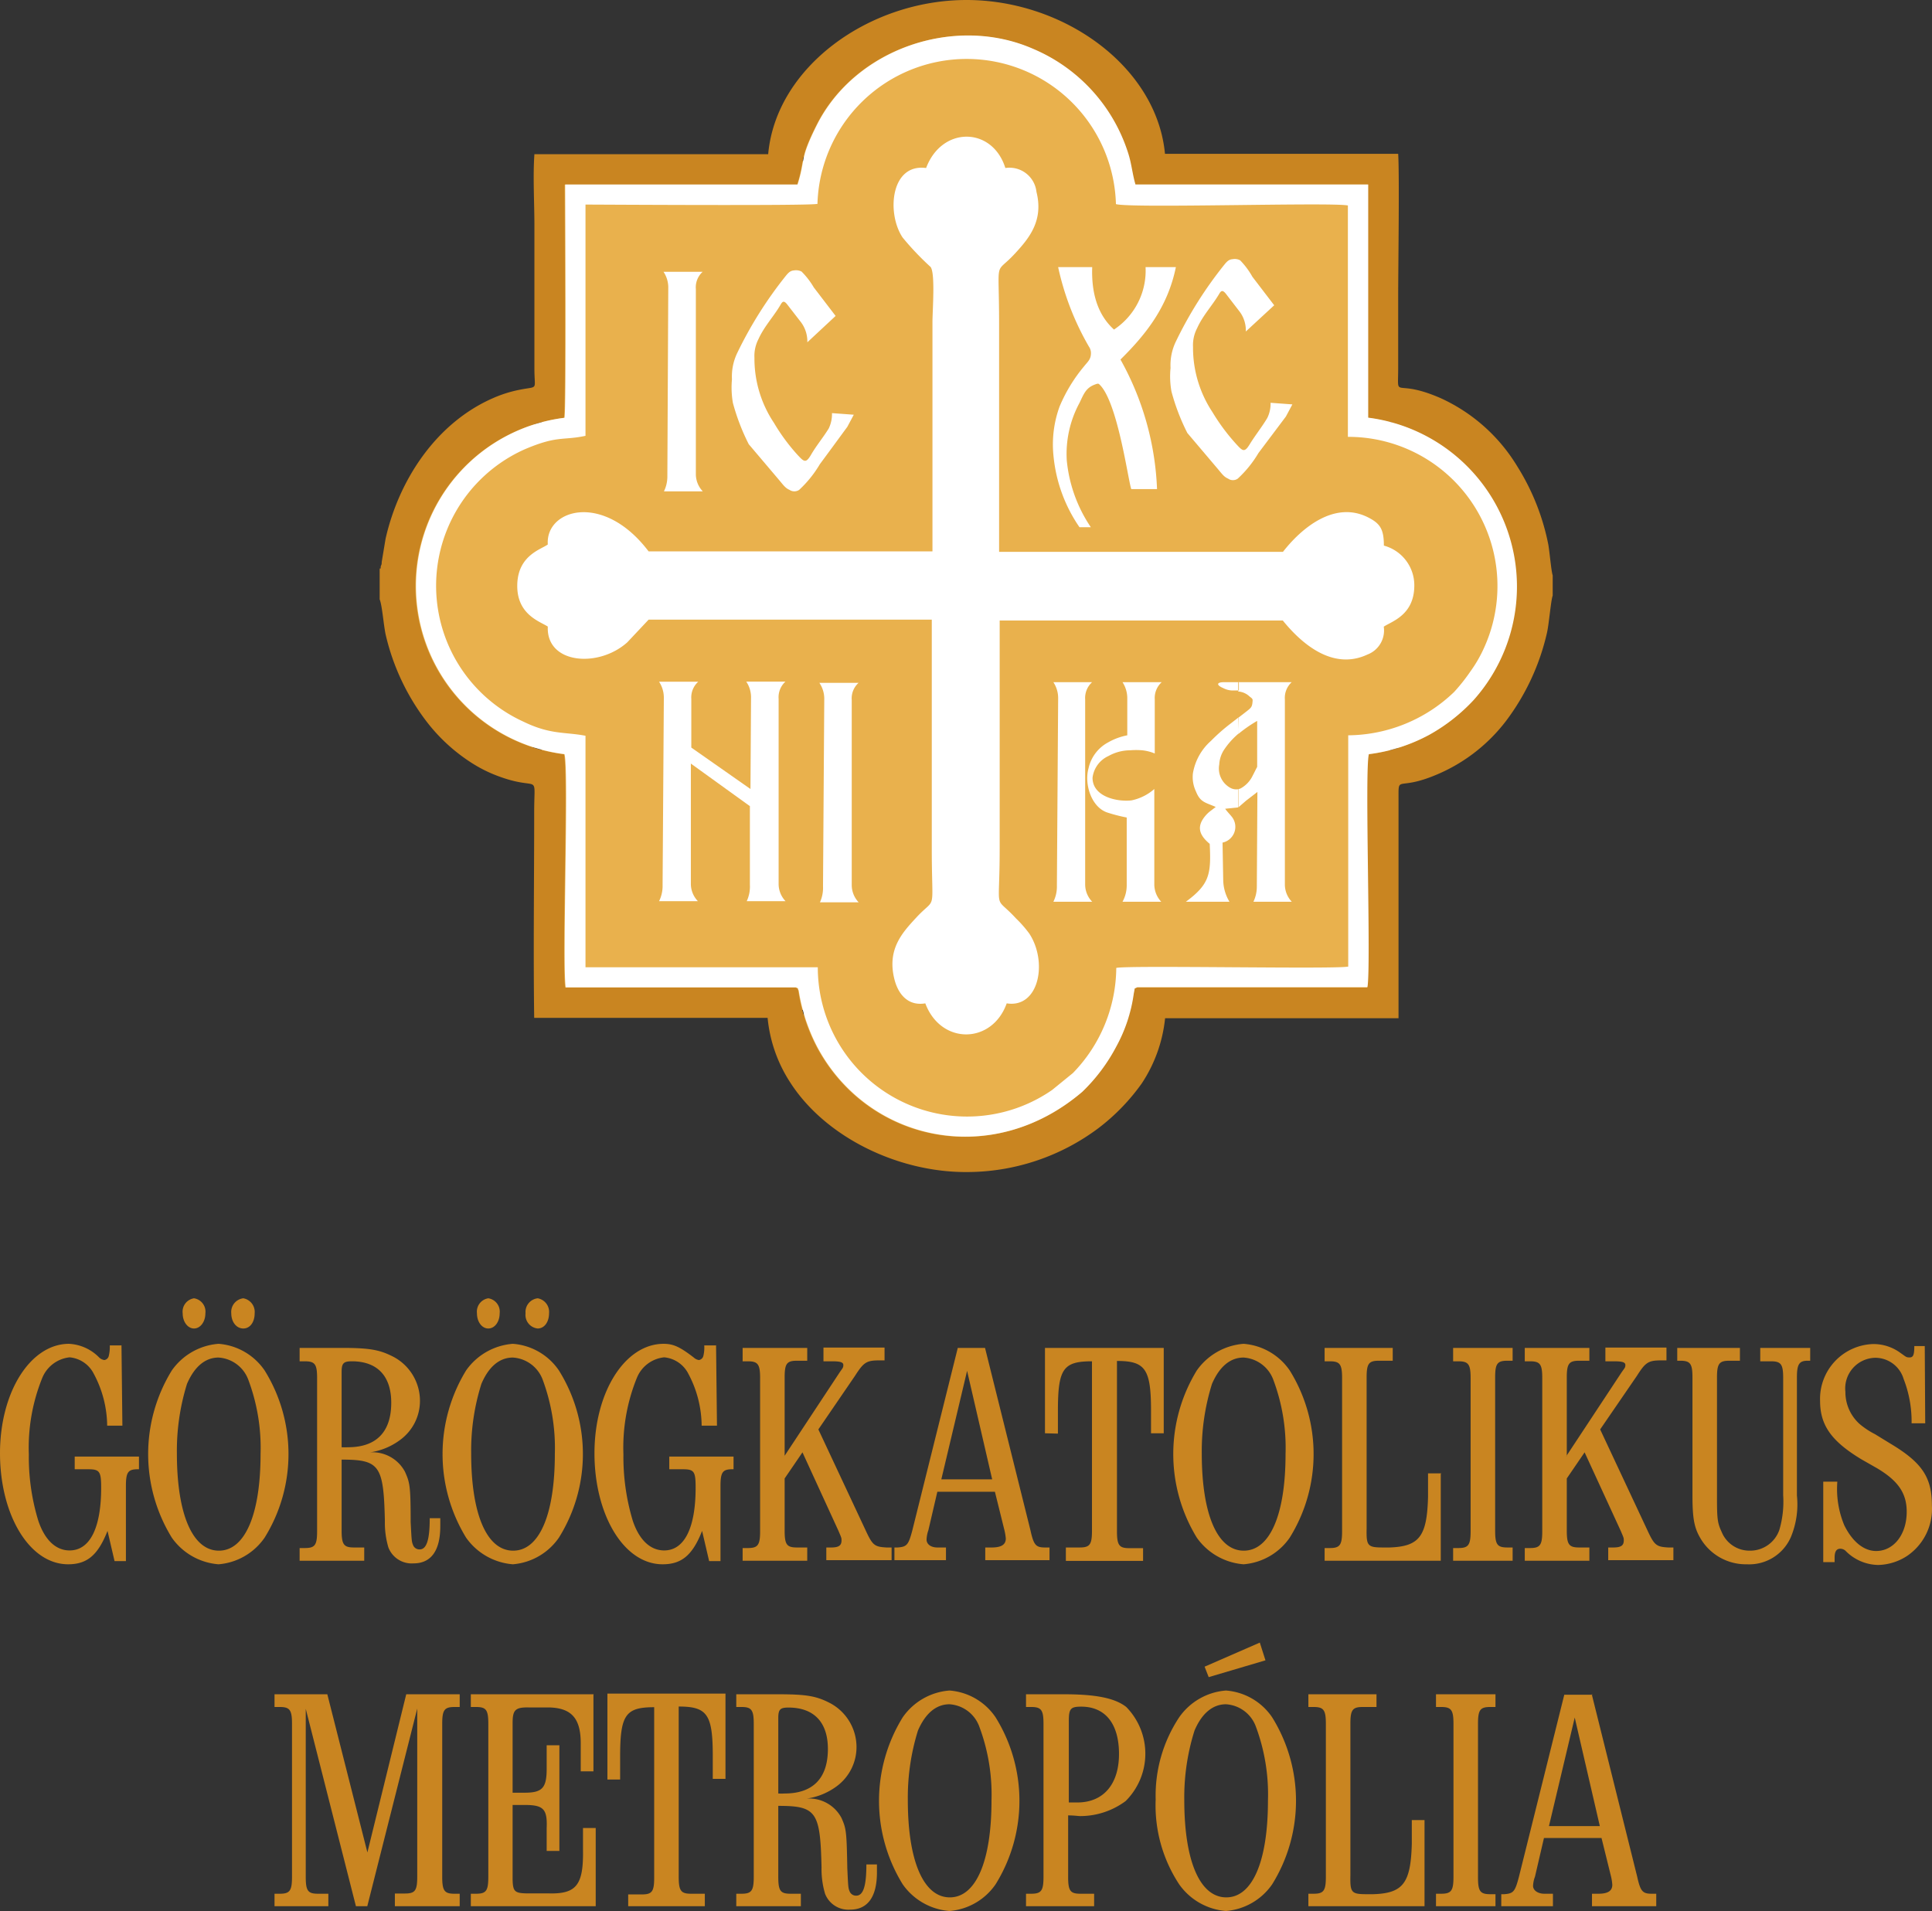<?xml version="1.0" encoding="UTF-8" standalone="no"?>
<svg
   xmlns:dc="http://purl.org/dc/elements/1.1/"
   xmlns:cc="http://creativecommons.org/ns#"
   xmlns:rdf="http://www.w3.org/1999/02/22-rdf-syntax-ns#"
   xmlns:svg="http://www.w3.org/2000/svg"
   xmlns="http://www.w3.org/2000/svg"
   xmlns:sodipodi="http://sodipodi.sourceforge.net/DTD/sodipodi-0.dtd"
   xmlns:inkscape="http://www.inkscape.org/namespaces/inkscape"
   id="Layer_1"
   data-name="Layer 1"
   viewBox="0 0 170.168 168.33"
   version="1.1"
   sodipodi:docname="logo.svg"
   width="170.168"
   height="168.33"
   inkscape:version="1.0.1 (3bc2e813f5, 2020-09-07)">
  <rect x="0" y="0" width="170.168" height="168.33" fill="#333333" stroke="none"/>
  <sodipodi:namedview
     pagecolor="#ffffff"
     bordercolor="#666666"
     borderopacity="1"
     objecttolerance="10"
     gridtolerance="10"
     guidetolerance="10"
     inkscape:pageopacity="0"
     inkscape:pageshadow="2"
     inkscape:window-width="1581"
     inkscape:window-height="927"
     id="namedview37"
     showgrid="false"
     inkscape:zoom="0.87303565"
     inkscape:cx="85.055024"
     inkscape:cy="74.855007"
     inkscape:window-x="56"
     inkscape:window-y="27"
     inkscape:window-maximized="0"
     inkscape:current-layer="Layer_1" />
  <defs
     id="defs4">
    <style
       id="style2">.cls-1{fill:#e9b14d;}.cls-1,.cls-2,.cls-3{fill-rule:evenodd;}.cls-2{fill:#c98521;}.cls-3{fill:#fff;}</style>
  </defs>
  <g
     id="g879"
     transform="translate(-510.22,-346.09)">
    <path
       class="cls-1"
       d="m 581,360.26 c -0.81,0.2 -21.67,0.07 -23.06,0.07 v 23 c -2.19,0.46 -1.84,-0.06 -5,1.29 a 14.33,14.33 0 0 0 -0.08,26.1 c 2.57,1.24 3.11,0.95 5.06,1.33 l 0.86,23 H 581 c 0.14,5.76 3.22,9.91 8.39,12.18 A 14.33,14.33 0 0 0 603.44,446 l 2,-1.62 a 12.67,12.67 0 0 0 4.16,-9.23 c 1.07,-0.27 21.88,0.14 23.07,-0.13 V 412 a 12.81,12.81 0 0 0 9.3,-4.16 18.23,18.23 0 0 0 1.56,-2 13.71,13.71 0 0 0 1.32,-2.29 c 4.15,-8.64 -1,-20.06 -12.18,-20.21 v -23 c -1.58,-0.32 -21.58,0.28 -23.07,-0.13 -0.14,-7.9 -6.34,-13.38 -14.31,-13.38 -7.97,0 -14.18,5.53 -14.29,13.43 z"
       id="path6" />
    <path
       class="cls-2"
       d="m 630.74,412.53 c -0.39,1.35 0.2,18.79 -0.12,20.54 h -20.27 c -0.33,0.17 -0.18,-0.06 -0.31,0.56 a 13.4,13.4 0 0 1 -1.53,4.64 15.86,15.86 0 0 1 -3,4 c -8,6.83 -18.89,4.37 -23.33,-3.91 a 15.85,15.85 0 0 1 -1.65,-5 c -0.14,-0.31 0,-0.14 -0.24,-0.28 H 560 c -0.32,-2 0.3,-19.16 -0.11,-20.55 a 14.93,14.93 0 0 1 0,-29.63 c 0.17,-0.76 0.06,-19.27 0.06,-20.54 h 20.48 c 0.73,-2.32 0.14,-2.15 1.72,-5.29 3.37,-6.68 12.1,-9.68 19,-6.68 a 14.85,14.85 0 0 1 8.36,9.09 c 0.34,1 0.39,1.92 0.68,2.87 h 20.49 v 20.54 a 15,15 0 0 1 9.3,24.86 14.91,14.91 0 0 1 -9.23,4.78 z m -87.08,-16.3 v 2.65 c 0.23,0.57 0.35,2.34 0.54,3.16 a 20,20 0 0 0 3.61,7.63 15.56,15.56 0 0 0 3.89,3.58 12.09,12.09 0 0 0 2.44,1.22 c 3.7,1.37 3.13,-0.5 3.13,3.15 0,5.94 -0.08,12.28 0,18.13 h 20.56 a 12.6,12.6 0 0 0 2,5.7 c 3.08,4.79 9.43,7.88 15.46,7.88 a 19.35,19.35 0 0 0 11.71,-3.89 18.22,18.22 0 0 0 3.78,-3.91 12.73,12.73 0 0 0 2.06,-5.75 h 20.56 v -19.31 c 0,-2.12 -0.13,-0.76 3,-2 a 15,15 0 0 0 6.48,-4.89 20.41,20.41 0 0 0 3.6,-7.77 c 0.17,-0.74 0.34,-2.83 0.5,-3.26 v -1.78 c -0.13,-0.35 -0.28,-2.18 -0.4,-2.78 a 20.33,20.33 0 0 0 -2.72,-6.82 15.29,15.29 0 0 0 -6.73,-6 c -4.19,-1.84 -3.77,0.25 -3.76,-2.61 v -6.31 c 0,-2.63 0.12,-10.65 0,-12.61 h -20.54 c -0.72,-7.66 -8.88,-13.55 -17.48,-13.55 -8.6,0 -16.78,5.91 -17.47,13.58 h -20.59 c -0.14,1.92 0,4.31 0,6.29 v 12.63 c 0,1.92 0.38,1.5 -1.24,1.82 a 11,11 0 0 0 -2.36,0.73 c -5,2.16 -8.33,7.17 -9.51,12.41 l -0.34,2.05 c 0,0.11 0,0.2 -0.06,0.31 -0.06,0.11 0,0.43 -0.07,0.21 z"
       id="path8" />
    <path
       class="cls-3"
       d="m 582.22,364.07 a 13.15,13.15 0 0 1 26.29,0 c 1.37,0.38 19,-0.18 20.43,0.12 v 20.38 a 13.14,13.14 0 0 1 12,18.57 11.75,11.75 0 0 1 -1.22,2.11 16.22,16.22 0 0 1 -1.42,1.79 13.62,13.62 0 0 1 -9.33,3.82 v 20.37 c -1.1,0.25 -19.44,-0.13 -20.43,0.12 a 13.43,13.43 0 0 1 -3.82,9.26 l -1.83,1.49 A 13.15,13.15 0 0 1 582.25,431.29 H 561.79 V 410.9 c -1.8,-0.35 -3.07,-0.08 -5.44,-1.23 a 13.16,13.16 0 0 1 0.08,-24 c 2.9,-1.24 3.35,-0.76 5.36,-1.19 v -20.37 c 1.27,0 19.66,0.12 20.41,-0.06 z m 48.57,48.45 a 15.21,15.21 0 0 0 5.31,-1.7 15.91,15.91 0 0 0 3.92,-3.07 15,15 0 0 0 -9.29,-24.87 v -20.54 h -20.5 c -0.29,-1 -0.34,-1.88 -0.68,-2.88 a 14.83,14.83 0 0 0 -8.36,-9.08 c -6.88,-3 -15.61,0 -19,6.68 -1.58,3.14 -1,3 -1.72,5.28 H 560 c 0,1.28 0.11,19.79 -0.06,20.55 a 14.93,14.93 0 0 0 0,29.63 c 0.41,1.38 -0.21,18.57 0.11,20.54 h 20.28 c 0.29,0.15 0.1,0 0.24,0.28 a 16,16 0 0 0 1.65,5 c 4.44,8.28 15.35,10.74 23.33,3.92 a 15.63,15.63 0 0 0 3,-4 13.47,13.47 0 0 0 1.53,-4.64 c 0.13,-0.62 0,-0.39 0.31,-0.57 h 20.27 c 0.34,-1.73 -0.26,-19.17 0.13,-20.53 z"
       id="path10" />
    <path
       class="cls-3"
       d="m 591.79,360.89 c -3.13,-0.42 -3.49,4 -2.07,6.12 a 24.81,24.81 0 0 0 2.46,2.59 c 0.43,0.52 0.17,3.88 0.17,4.85 v 20.21 h -25 c -4,-5.28 -9.1,-3.7 -8.88,-0.61 -0.57,0.43 -2.64,0.94 -2.69,3.56 -0.05,2.62 2,3.22 2.69,3.67 -0.15,3.3 4.46,3.67 7,1.39 l 1.88,-2 h 24.94 v 20.11 c 0,6 0.47,4.14 -1.39,6.16 -1.2,1.3 -2.57,2.77 -1.9,5.41 0.32,1.28 1.17,2.38 2.72,2.12 1.37,3.67 5.88,3.62 7.17,0 2.82,0.45 3.64,-3.6 2,-6.13 a 10.37,10.37 0 0 0 -1.18,-1.35 c -2,-2.18 -1.44,-0.22 -1.44,-6.1 v -20.14 h 24.94 c 1.62,2 4.37,4.43 7.44,3 a 2.27,2.27 0 0 0 1.45,-2.46 c 0.68,-0.46 2.65,-1 2.69,-3.55 a 3.62,3.62 0 0 0 -2.68,-3.59 c 0,-1.4 -0.3,-1.92 -1.32,-2.45 -3,-1.58 -5.94,0.91 -7.57,3 h -25 v -20.13 c 0,-6 -0.45,-4.14 1.4,-6.15 1.29,-1.39 2.52,-2.93 1.89,-5.43 a 2.39,2.39 0 0 0 -2.74,-2.1 c -1.13,-3.64 -5.58,-3.72 -6.98,0 z"
       id="path12" />
    <path
       class="cls-3"
       d="m 581.9,371.41 1.92,2.51 -2.49,2.32 a 2.83,2.83 0 0 0 -0.54,-1.74 l -1.2,-1.55 c -0.33,-0.44 -0.46,-0.3 -0.63,0 -0.58,1 -1.43,1.89 -1.93,3 a 3.22,3.22 0 0 0 -0.36,1.65 10.2,10.2 0 0 0 1.72,5.74 17.1,17.1 0 0 0 2.06,2.8 c 0.58,0.62 0.74,0.81 1.21,0 0.47,-0.81 1.1,-1.56 1.56,-2.32 a 2.94,2.94 0 0 0 0.28,-1.34 l 1.92,0.14 -0.57,1.07 c -0.81,1.1 -1.61,2.2 -2.42,3.29 a 10,10 0 0 1 -1.82,2.26 0.76,0.76 0 0 1 -0.85,0 c -0.33,-0.14 -0.49,-0.35 -0.87,-0.81 l -2.72,-3.21 a 18.82,18.82 0 0 1 -1.4,-3.65 8,8 0 0 1 -0.08,-2.07 4.77,4.77 0 0 1 0.49,-2.37 35.57,35.57 0 0 1 4.26,-6.75 c 0.29,-0.36 0.46,-0.45 0.72,-0.47 a 1.05,1.05 0 0 1 0.66,0.1 6.88,6.88 0 0 1 1.08,1.4 z"
       id="path14" />
    <path
       class="cls-3"
       d="m 568.7,389.37 h 3.42 a 2.2,2.2 0 0 1 -0.61,-1.5 v -16.32 a 1.84,1.84 0 0 1 0.6,-1.52 h -3.45 a 2.48,2.48 0 0 1 0.42,1.46 L 569,388 a 3,3 0 0 1 -0.3,1.37 z"
       id="path16" />
    <path
       class="cls-3"
       d="m 582.44,425.57 h 3.41 a 2.21,2.21 0 0 1 -0.61,-1.5 v -16.32 a 1.84,1.84 0 0 1 0.6,-1.51 h -3.45 a 2.49,2.49 0 0 1 0.43,1.46 l -0.11,16.46 a 3.09,3.09 0 0 1 -0.27,1.41 z"
       id="path18" />
    <path
       class="cls-3"
       d="m 568.27,425.47 h 3.42 a 2.21,2.21 0 0 1 -0.62,-1.5 v -10.62 l 5.2,3.75 v 6.95 a 3,3 0 0 1 -0.28,1.42 h 3.42 a 2.2,2.2 0 0 1 -0.61,-1.5 v -16.32 a 1.86,1.86 0 0 1 0.6,-1.52 h -3.45 a 2.48,2.48 0 0 1 0.42,1.46 l -0.05,8 -5.21,-3.65 v -4.28 a 1.86,1.86 0 0 1 0.61,-1.52 h -3.45 a 2.56,2.56 0 0 1 0.42,1.46 l -0.11,16.46 a 3,3 0 0 1 -0.31,1.41 z"
       id="path20" />
    <path
       class="cls-3"
       d="m 620.53,370.47 1.92,2.51 -2.5,2.31 a 2.76,2.76 0 0 0 -0.53,-1.73 l -1.2,-1.56 c -0.33,-0.43 -0.46,-0.29 -0.63,0 -0.59,1 -1.43,1.88 -1.93,3 a 3.22,3.22 0 0 0 -0.36,1.65 10.27,10.27 0 0 0 1.71,5.74 17.74,17.74 0 0 0 2.07,2.79 c 0.58,0.63 0.74,0.82 1.21,0.05 0.47,-0.77 1.1,-1.56 1.55,-2.32 a 2.82,2.82 0 0 0 0.29,-1.34 l 1.92,0.14 -0.57,1.07 -2.42,3.22 a 9.93,9.93 0 0 1 -1.82,2.25 0.74,0.74 0 0 1 -0.85,0 c -0.33,-0.14 -0.49,-0.35 -0.87,-0.81 l -2.72,-3.21 a 18.66,18.66 0 0 1 -1.4,-3.66 7.54,7.54 0 0 1 -0.08,-2.07 4.79,4.79 0 0 1 0.49,-2.37 35.18,35.18 0 0 1 4.26,-6.74 c 0.29,-0.36 0.46,-0.45 0.72,-0.47 a 1,1 0 0 1 0.66,0.1 6.88,6.88 0 0 1 1.08,1.45 z"
       id="path22" />
    <path
       class="cls-3"
       d="m 608.91,377.76 c 2.2,-2.18 4.15,-4.58 4.88,-8.14 h -2.67 a 6.22,6.22 0 0 1 -2.78,5.5 c -1.44,-1.3 -2,-3.21 -1.92,-5.5 h -3 a 24.1,24.1 0 0 0 2.71,7 1,1 0 0 1 0.18,0.56 c 0,0.57 -0.26,0.74 -0.6,1.17 a 13.86,13.86 0 0 0 -2.16,3.54 9.75,9.75 0 0 0 -0.53,4.45 13.26,13.26 0 0 0 2.28,6.19 h 1 a 12.65,12.65 0 0 1 -2.12,-5.89 9.44,9.44 0 0 1 1.12,-5.06 c 0.36,-0.74 0.54,-1.3 1.31,-1.6 0.16,-0.06 0.33,-0.14 0.42,-0.05 1.62,1.46 2.55,8.47 2.83,9.24 h 2.27 a 25.38,25.38 0 0 0 -3.22,-11.41 z"
       id="path24" />
    <path
       class="cls-3"
       d="m 603,425.52 h 3.42 a 2.21,2.21 0 0 1 -0.62,-1.5 V 407.7 a 1.88,1.88 0 0 1 0.61,-1.52 H 603 a 2.54,2.54 0 0 1 0.42,1.47 l -0.11,16.45 a 3,3 0 0 1 -0.31,1.42 z"
       id="path26" />
    <path
       class="cls-3"
       d="M 620.62,425.52 H 624 a 2.2,2.2 0 0 1 -0.61,-1.5 V 407.7 a 1.87,1.87 0 0 1 0.6,-1.52 h -4.71 V 407 a 1.61,1.61 0 0 1 1,0.44 c 0.3,0.23 0.29,0.22 0.25,0.58 -0.04,0.36 -0.16,0.45 -0.5,0.72 l -0.75,0.58 v 1.43 a 12.13,12.13 0 0 1 1.67,-1.16 v 4.05 0 c -0.14,0.26 -0.26,0.52 -0.39,0.76 a 2.52,2.52 0 0 1 -1.09,1.15 l -0.17,0.05 v 1.6 l 0.67,-0.58 1,-0.77 -0.05,8.29 a 3.11,3.11 0 0 1 -0.3,1.38 z m -1.31,-19.34 H 618 c -0.49,0 -0.71,0.18 -0.19,0.45 l 0.19,0.09 a 1.83,1.83 0 0 0 0.71,0.19 h 0.63 v -0.78 z m 0,3.1 -0.68,0.53 a 16.19,16.19 0 0 0 -1.75,1.54 4.9,4.9 0 0 0 -1.59,2.86 2.94,2.94 0 0 0 0.27,1.6 c 0.38,0.95 0.8,0.95 1.74,1.36 l -0.56,0.43 a 2.92,2.92 0 0 0 -0.58,0.66 c -0.56,0.88 -0.11,1.56 0.61,2.16 0.13,2.66 0,3.55 -2.1,5.1 h 3.84 a 3.83,3.83 0 0 1 -0.55,-1.88 l -0.06,-3.33 a 1.42,1.42 0 0 0 0.77,-2.33 c -0.14,-0.18 -0.33,-0.36 -0.54,-0.65 l 1.14,-0.12 v 0 -1.6 a 1.11,1.11 0 0 1 -0.78,-0.18 1.94,1.94 0 0 1 -0.88,-2 2.61,2.61 0 0 1 0.48,-1.38 6.79,6.79 0 0 1 1.18,-1.31 z"
       id="path28" />
    <path
       class="cls-3"
       d="m 609.09,425.52 h 3.41 a 2.25,2.25 0 0 1 -0.61,-1.5 v -8.43 a 4.4,4.4 0 0 1 -2,1 c -1.28,0.15 -3.45,-0.32 -3.44,-2 a 2.42,2.42 0 0 1 1.41,-1.91 3.92,3.92 0 0 1 1.9,-0.5 6.54,6.54 0 0 1 1.07,0 4,4 0 0 1 1.1,0.28 v -4.76 a 1.88,1.88 0 0 1 0.61,-1.52 h -3.45 a 2.61,2.61 0 0 1 0.42,1.47 c 0,1.07 0,2.14 0,3.21 a 5.46,5.46 0 0 0 -1.7,0.63 3.42,3.42 0 0 0 -1.71,2.26 c -0.4,1.39 0.24,3.49 1.71,3.93 a 14.11,14.11 0 0 0 1.65,0.42 v 6 a 3,3 0 0 1 -0.37,1.42 z"
       id="path30" />
    <path
       class="cls-2"
       d="m 520.89,464.6 h -1 a 3.35,3.35 0 0 1 -0.09,0.93 0.47,0.47 0 0 1 -0.39,0.36 0.84,0.84 0 0 1 -0.45,-0.22 4,4 0 0 0 -2.66,-1.21 c -3.39,0 -6.08,4.23 -6.08,9.64 0,5.41 2.58,9.78 6,9.78 1.68,0 2.63,-0.81 3.47,-2.94 l 0.62,2.66 h 1 V 477 c 0,-1.18 0.17,-1.46 0.93,-1.49 h 0.22 v -1.12 h -5.66 v 1.12 h 1.2 c 1,0 1.13,0.2 1.13,1.63 0,3.56 -1,5.52 -2.78,5.52 -1.23,0 -2.21,-0.95 -2.77,-2.66 a 19.18,19.18 0 0 1 -0.82,-5.81 16.35,16.35 0 0 1 1.18,-6.72 2.94,2.94 0 0 1 2.41,-1.82 2.65,2.65 0 0 1 2.13,1.45 9.85,9.85 0 0 1 1.18,4.57 H 521 l -0.08,-7.09 z m 8.58,-0.14 a 5.54,5.54 0 0 0 -4.12,2.35 14.06,14.06 0 0 0 0,14.72 5.55,5.55 0 0 0 4.12,2.35 5.46,5.46 0 0 0 4.06,-2.35 13.95,13.95 0 0 0 0,-14.72 5.4,5.4 0 0 0 -4.06,-2.35 z m 0,1.21 a 3,3 0 0 1 2.6,1.9 17.08,17.08 0 0 1 1.1,6.59 c 0,5.35 -1.38,8.52 -3.67,8.52 -2.29,0 -3.7,-3.14 -3.7,-8.58 a 19.86,19.86 0 0 1 0.89,-6.11 c 0.65,-1.51 1.6,-2.32 2.78,-2.32 z m -2.16,-5.22 a 1.19,1.19 0 0 0 -1,1.32 c 0,0.76 0.45,1.34 1,1.34 0.55,0 1,-0.58 1,-1.34 a 1.19,1.19 0 0 0 -1,-1.32 z m 4.34,0 a 1.21,1.21 0 0 0 -1.06,1.32 c 0,0.76 0.45,1.34 1.06,1.34 0.61,0 1,-0.58 1,-1.34 a 1.22,1.22 0 0 0 -1,-1.32 z M 549,479.82 h -0.93 c 0,1.93 -0.28,2.75 -0.89,2.75 a 0.6,0.6 0 0 1 -0.56,-0.34 c -0.14,-0.34 -0.14,-0.34 -0.23,-2.07 0,-3.23 -0.08,-3.48 -0.5,-4.43 a 3.24,3.24 0 0 0 -3.08,-1.71 5.81,5.81 0 0 0 2.66,-1.1 4.26,4.26 0 0 0 1.74,-3.44 4.39,4.39 0 0 0 -2.27,-3.84 c -1.24,-0.65 -2.11,-0.82 -4.63,-0.82 h -3.7 V 466 h 0.45 c 0.9,0 1.09,0.25 1.09,1.48 v 13.48 c 0,1.24 -0.19,1.49 -1.09,1.49 h -0.45 v 1.12 h 5.69 v -1.17 h -0.9 c -0.89,0 -1.09,-0.25 -1.09,-1.49 v -6.25 c 3.36,0 3.7,0.51 3.81,5.41 a 7.65,7.65 0 0 0 0.31,2.33 2.2,2.2 0 0 0 2.21,1.4 c 1.55,0 2.36,-1.12 2.36,-3.28 z m -8.69,-12.89 c 0,-0.76 0.17,-0.93 0.9,-0.93 2.24,0 3.47,1.29 3.47,3.65 0,2.57 -1.31,3.92 -3.81,3.92 a 4.77,4.77 0 0 1 -0.56,0 v -6.61 z m 15.08,-2.47 a 5.54,5.54 0 0 0 -4.12,2.35 14.12,14.12 0 0 0 0,14.72 5.57,5.57 0 0 0 4.12,2.35 5.46,5.46 0 0 0 4.06,-2.35 13.89,13.89 0 0 0 0,-14.72 5.38,5.38 0 0 0 -4.06,-2.35 z m 0,1.21 a 3,3 0 0 1 2.61,1.9 17.3,17.3 0 0 1 1.09,6.59 c 0,5.35 -1.37,8.52 -3.67,8.52 -2.3,0 -3.7,-3.14 -3.7,-8.58 a 19.53,19.53 0 0 1 0.9,-6.11 c 0.64,-1.51 1.59,-2.32 2.77,-2.32 z m -2.16,-5.22 a 1.19,1.19 0 0 0 -1,1.32 c 0,0.76 0.44,1.34 1,1.34 0.56,0 1,-0.58 1,-1.34 a 1.19,1.19 0 0 0 -1,-1.32 z m 4.35,0 a 1.21,1.21 0 0 0 -1.07,1.32 1.2,1.2 0 0 0 1.07,1.34 c 0.59,0 1,-0.58 1,-1.34 a 1.22,1.22 0 0 0 -1,-1.32 z m 15.67,4.15 h -1 a 3.14,3.14 0 0 1 -0.08,0.93 0.48,0.48 0 0 1 -0.39,0.36 0.84,0.84 0 0 1 -0.45,-0.22 c -1.21,-0.93 -1.79,-1.21 -2.66,-1.21 -3.39,0 -6.09,4.23 -6.09,9.64 0,5.41 2.58,9.78 6,9.78 1.69,0 2.64,-0.81 3.48,-2.94 l 0.62,2.66 h 1 V 477 c 0,-1.18 0.17,-1.46 0.92,-1.49 h 0.23 v -1.12 h -5.66 v 1.12 h 1.2 c 1,0 1.12,0.2 1.12,1.63 0,3.56 -1,5.52 -2.77,5.52 -1.24,0 -2.22,-0.95 -2.78,-2.66 a 19.51,19.51 0 0 1 -0.81,-5.81 16.35,16.35 0 0 1 1.18,-6.72 2.92,2.92 0 0 1 2.41,-1.82 2.66,2.66 0 0 1 2.13,1.45 9.86,9.86 0 0 1 1.17,4.57 h 1.35 l -0.08,-7.09 z m 6.08,9.73 v -6.9 c 0,-1.23 0.19,-1.48 1.09,-1.48 h 0.9 v -1.13 h -5.69 V 466 h 0.45 c 0.89,0 1.09,0.25 1.09,1.48 v 13.48 c 0,1.24 -0.2,1.49 -1.09,1.49 h -0.45 v 1.12 h 5.69 v -1.17 h -0.9 c -0.9,0 -1.09,-0.25 -1.09,-1.49 v -4.59 l 1.57,-2.3 3.16,6.89 c 0.28,0.65 0.28,0.65 0.28,0.87 0,0.45 -0.25,0.62 -0.92,0.62 H 583 v 1.12 h 5.75 v -1.12 h -0.45 c -1.07,-0.06 -1.23,-0.2 -1.85,-1.54 l -4.15,-8.86 3.22,-4.71 c 0.76,-1.18 1,-1.37 2.13,-1.37 h 0.48 v -1.13 h -5.38 V 466 h 0.75 c 0.73,0 1,0.08 1,0.33 0,0.25 -0.08,0.28 -0.36,0.7 l -4.85,7.35 z M 597,464.82 h -2.42 l -4,16.06 c -0.34,1.29 -0.48,1.46 -1.29,1.52 H 589 v 1.12 h 4.54 v -1.12 h -0.76 c -0.56,0 -0.95,-0.28 -0.95,-0.7 a 2.87,2.87 0 0 1 0.16,-0.82 l 0.79,-3.39 h 5.07 l 0.84,3.39 a 4.89,4.89 0 0 1 0.12,0.73 c 0,0.54 -0.4,0.79 -1.24,0.79 H 597 v 1.12 h 5.66 v -1.12 h -0.39 c -0.81,0 -1,-0.2 -1.29,-1.52 l -4,-16.06 z m 0.61,11.58 h -4.48 l 2.27,-9.56 z m 4.65,-4.06 v -7.52 h 10.46 v 7.52 h -1.12 v -2 c 0,-3.67 -0.51,-4.37 -3,-4.37 v 15 c 0,1.24 0.2,1.49 1.09,1.49 h 1.21 v 1.12 h -6.8 v -1.18 h 1.21 c 0.9,0 1.09,-0.25 1.09,-1.49 V 466 c -2.55,0 -3,0.67 -3,4.37 v 2 z m 17.49,-7.88 a 5.56,5.56 0 0 0 -4.12,2.35 14.12,14.12 0 0 0 0,14.72 5.57,5.57 0 0 0 4.12,2.35 5.46,5.46 0 0 0 4.07,-2.35 13.95,13.95 0 0 0 0,-14.72 5.42,5.42 0 0 0 -4.07,-2.35 z m 0,1.21 a 3,3 0 0 1 2.6,1.9 17.08,17.08 0 0 1 1.1,6.59 c 0,5.35 -1.38,8.52 -3.68,8.52 -2.3,0 -3.7,-3.14 -3.7,-8.58 a 19.83,19.83 0 0 1 0.9,-6.11 c 0.65,-1.51 1.6,-2.32 2.78,-2.32 z m 17.43,10.2 H 636 v 2.07 c -0.09,3.48 -0.76,4.37 -3.39,4.46 h -0.56 c -1.38,0 -1.49,-0.14 -1.46,-1.66 v -13.31 c 0,-1.23 0.19,-1.48 1.09,-1.48 h 1.21 v -1.13 h -6 V 466 h 0.45 c 0.89,0 1.09,0.25 1.09,1.48 v 13.48 c 0,1.24 -0.2,1.49 -1.09,1.49 h -0.45 v 1.12 h 10.23 v -7.65 z m 6.25,6.53 H 643 c -0.9,0 -1.09,-0.25 -1.09,-1.49 v -13.48 c 0,-1.23 0.19,-1.48 1.09,-1.48 h 0.45 v -1.13 h -5.24 V 466 h 0.45 c 0.89,0 1.09,0.25 1.09,1.48 v 13.48 c 0,1.24 -0.2,1.49 -1.09,1.49 h -0.45 v 1.12 h 5.24 v -1.17 z m 4.79,-8.07 v -6.9 c 0,-1.23 0.2,-1.48 1.1,-1.48 h 0.89 v -1.13 h -5.69 V 466 h 0.45 c 0.9,0 1.09,0.25 1.09,1.48 v 13.48 c 0,1.24 -0.19,1.49 -1.09,1.49 h -0.45 v 1.12 h 5.69 v -1.17 h -0.89 c -0.9,0 -1.1,-0.25 -1.1,-1.49 v -4.59 l 1.57,-2.3 3.17,6.89 c 0.28,0.65 0.28,0.65 0.28,0.87 0,0.45 -0.25,0.62 -0.93,0.62 h -0.44 v 1.12 h 5.74 v -1.12 h -0.45 c -1.06,-0.06 -1.23,-0.2 -1.85,-1.54 l -4.15,-8.86 3.23,-4.71 c 0.75,-1.18 1,-1.37 2.13,-1.37 H 657 v -1.13 h -5.38 V 466 h 0.76 c 0.73,0 1,0.08 1,0.33 0,0.25 -0.09,0.28 -0.37,0.7 l -4.85,7.35 z m 9.73,-8.38 h 0.25 c 0.9,0 1.09,0.25 1.09,1.48 v 10.34 c 0,2 0.14,2.83 0.65,3.73 a 4.64,4.64 0 0 0 4.15,2.38 4,4 0 0 0 3.86,-2.38 7.47,7.47 0 0 0 0.54,-3.67 v -10.4 c 0,-1.15 0.19,-1.46 0.89,-1.48 h 0.28 v -1.13 h -4.4 V 466 h 0.93 c 0.9,0 1.09,0.25 1.09,1.48 v 10.32 a 8.83,8.83 0 0 1 -0.34,3.06 2.72,2.72 0 0 1 -2.6,1.82 2.64,2.64 0 0 1 -2.47,-1.63 c -0.39,-0.84 -0.42,-1.15 -0.42,-3.25 v -10.37 c 0,-1.23 0.2,-1.48 1.09,-1.48 h 0.93 v -1.13 h -5.52 V 466 Z m 21.8,-1.29 h -0.92 c 0,0.81 -0.11,1 -0.42,1 -0.31,0 -0.31,-0.06 -0.79,-0.39 a 4,4 0 0 0 -2.41,-0.79 4.83,4.83 0 0 0 -4.68,5 c 0,2.16 1,3.56 3.65,5.16 l 1.37,0.78 c 1.88,1.12 2.61,2.22 2.61,3.84 0,2 -1.15,3.45 -2.69,3.45 -1.1,0 -2.11,-0.84 -2.81,-2.27 a 8.31,8.31 0 0 1 -0.61,-3.84 h -1.24 v 7.09 h 1 v -0.39 c 0,-0.54 0.16,-0.79 0.5,-0.79 a 0.7,0.7 0 0 1 0.45,0.17 4.11,4.11 0 0 0 2.89,1.26 4.86,4.86 0 0 0 2.49,-0.76 5,5 0 0 0 2.24,-4.45 c 0,-2.5 -0.84,-3.79 -3.64,-5.47 l -1.37,-0.84 a 7.11,7.11 0 0 1 -1.35,-0.89 3.78,3.78 0 0 1 -1.26,-2.84 2.7,2.7 0 0 1 2.66,-3 2.61,2.61 0 0 1 2.47,1.87 10.3,10.3 0 0 1 0.7,3.9 h 1.2 z"
       id="path32" />
    <path
       class="cls-2"
       d="m 539.05,495.33 h -4.65 v 1.12 h 0.45 c 0.89,0 1.09,0.25 1.09,1.48 v 13.48 c 0,1.24 -0.2,1.49 -1.09,1.49 h -0.45 v 1.1 h 4.74 v -1.1 h -0.9 c -0.9,0 -1.09,-0.25 -1.09,-1.49 v -14.8 l 4.42,17.39 h 1 l 4.4,-17.41 v 14.8 c 0,1.24 -0.19,1.49 -1.09,1.49 H 545 V 514 h 5.71 v -1.1 h -0.45 c -0.89,0 -1.09,-0.25 -1.09,-1.49 v -13.48 c 0,-1.23 0.2,-1.48 1.09,-1.48 h 0.45 v -1.12 H 546 l -3.42,13.93 z m 23.46,0 h -10.82 v 1.12 h 0.45 c 0.9,0 1.09,0.25 1.09,1.48 v 13.48 c 0,1.24 -0.19,1.49 -1.09,1.49 h -0.45 v 1.1 h 11 v -6.89 h -1.12 V 509 c 0.05,3.11 -0.56,3.93 -3,3.87 h -1.71 c -1.29,0 -1.46,-0.11 -1.49,-1.2 v -6.59 h 1.07 c 1.65,0 2,0.36 1.93,2.05 v 2 h 1.12 v -9.31 h -1.12 v 2.08 c 0,1.68 -0.39,2.1 -1.93,2.1 h -1.07 v -6.14 c 0,-1.15 0.23,-1.4 1.46,-1.37 h 1.76 c 2,0.05 2.78,1 2.78,3.16 v 2.47 h 1.12 v -6.75 z m 1.21,7.51 h 1.12 v -2 c 0,-3.7 0.47,-4.37 3,-4.37 v 15 c 0,1.24 -0.19,1.49 -1.09,1.49 h -1.2 V 514 h 6.75 v -1.1 h -1.2 c -0.9,0 -1.1,-0.25 -1.1,-1.49 v -15 c 2.52,0 3,0.7 3,4.37 v 2 h 1.12 v -7.51 h -10.4 v 7.51 z m 23.74,7.48 h -0.93 c 0,1.93 -0.28,2.75 -0.9,2.75 a 0.61,0.61 0 0 1 -0.56,-0.34 c -0.14,-0.34 -0.14,-0.34 -0.22,-2.07 -0.06,-3.23 -0.09,-3.48 -0.51,-4.43 a 3.22,3.22 0 0 0 -3.08,-1.71 5.82,5.82 0 0 0 2.66,-1.09 4.29,4.29 0 0 0 1.74,-3.45 4.39,4.39 0 0 0 -2.27,-3.84 c -1.23,-0.65 -2.1,-0.81 -4.62,-0.81 h -3.7 v 1.12 h 0.45 c 0.89,0 1.09,0.25 1.09,1.48 v 13.48 c 0,1.24 -0.2,1.49 -1.09,1.49 h -0.45 v 1.1 h 5.69 v -1.1 h -0.9 c -0.9,0 -1.09,-0.25 -1.09,-1.49 v -6.25 c 3.36,0 3.7,0.51 3.81,5.41 a 7.65,7.65 0 0 0 0.31,2.33 2.2,2.2 0 0 0 2.21,1.4 c 1.54,0 2.36,-1.12 2.36,-3.28 z m -8.69,-12.89 c 0,-0.76 0.16,-0.93 0.89,-0.93 2.25,0 3.48,1.29 3.48,3.65 0,2.58 -1.32,3.92 -3.81,3.92 a 4.68,4.68 0 0 1 -0.56,0 v -6.61 z M 593.85,495 a 5.52,5.52 0 0 0 -4.12,2.36 14,14 0 0 0 0,14.71 5.55,5.55 0 0 0 4.12,2.35 5.46,5.46 0 0 0 4.06,-2.35 13.93,13.93 0 0 0 0,-14.71 5.38,5.38 0 0 0 -4.06,-2.36 z m 0,1.21 a 3,3 0 0 1 2.6,1.9 17.08,17.08 0 0 1 1.1,6.59 c 0,5.35 -1.38,8.52 -3.67,8.52 -2.29,0 -3.7,-3.14 -3.7,-8.58 a 19.86,19.86 0 0 1 0.89,-6.11 c 0.65,-1.51 1.6,-2.32 2.78,-2.32 z m 10.51,9.79 c 0.44,0 0.84,0.06 1,0.06 a 6.72,6.72 0 0 0 4,-1.32 5.88,5.88 0 0 0 0.06,-8.29 c -1,-0.79 -2.7,-1.12 -5.47,-1.12 h -3.36 v 1.12 h 0.44 c 0.9,0 1.1,0.25 1.1,1.48 v 13.48 c 0,1.24 -0.2,1.49 -1.1,1.49 h -0.44 v 1.1 h 6 v -1.1 h -1.2 c -0.9,0 -1.09,-0.25 -1.09,-1.49 V 506 Z m 0,-1.17 v -7.12 c 0,-1.1 0.14,-1.29 1.09,-1.29 2.13,0 3.33,1.51 3.33,4.17 0,2.66 -1.37,4.27 -3.67,4.27 h -0.75 z M 618.2,495 a 5.54,5.54 0 0 0 -4.12,2.36 12.48,12.48 0 0 0 -2.07,7.23 12.65,12.65 0 0 0 2.07,7.48 5.57,5.57 0 0 0 4.12,2.35 5.48,5.48 0 0 0 4.07,-2.35 13.93,13.93 0 0 0 0,-14.71 5.4,5.4 0 0 0 -4.07,-2.36 z m 0,1.21 a 3,3 0 0 1 2.61,1.9 17.1,17.1 0 0 1 1.09,6.59 c 0,5.35 -1.37,8.52 -3.67,8.52 -2.3,0 -3.7,-3.14 -3.7,-8.58 a 19.53,19.53 0 0 1 0.9,-6.11 c 0.64,-1.51 1.6,-2.32 2.77,-2.32 z m 3,-5.44 -4.88,2.13 0.36,0.92 5,-1.48 -0.5,-1.57 z m 14.49,15.64 h -1.12 v 2.07 c -0.09,3.48 -0.76,4.38 -3.4,4.46 h -0.56 c -1.37,0 -1.48,-0.14 -1.45,-1.65 v -13.36 c 0,-1.23 0.19,-1.48 1.09,-1.48 h 1.21 v -1.12 h -6 v 1.12 h 0.45 c 0.89,0 1.09,0.25 1.09,1.48 v 13.48 c 0,1.24 -0.2,1.49 -1.09,1.49 h -0.45 v 1.1 h 10.23 v -7.65 z m 6.25,6.53 h -0.45 c -0.9,0 -1.09,-0.25 -1.09,-1.49 v -13.52 c 0,-1.23 0.19,-1.48 1.09,-1.48 h 0.45 v -1.12 h -5.24 v 1.12 h 0.44 c 0.9,0 1.1,0.25 1.1,1.48 v 13.48 c 0,1.24 -0.2,1.49 -1.1,1.49 h -0.44 v 1.1 h 5.24 v -1.1 z m 8.57,-17.57 H 648 l -4,16.06 c -0.34,1.29 -0.48,1.45 -1.29,1.51 h -0.26 V 514 H 647 v -1.1 h -0.75 c -0.56,0 -1,-0.28 -1,-0.7 a 2.63,2.63 0 0 1 0.17,-0.81 l 0.79,-3.4 h 5.07 l 0.84,3.4 a 4.53,4.53 0 0 1 0.11,0.72 c 0,0.54 -0.39,0.79 -1.23,0.79 h -0.56 v 1.1 h 5.66 v -1.1 h -0.39 c -0.81,0 -1,-0.2 -1.29,-1.51 l -4,-16.06 z m 0.62,11.57 h -4.48 l 2.27,-9.56 z"
       id="path34" />
  </g>
</svg>
